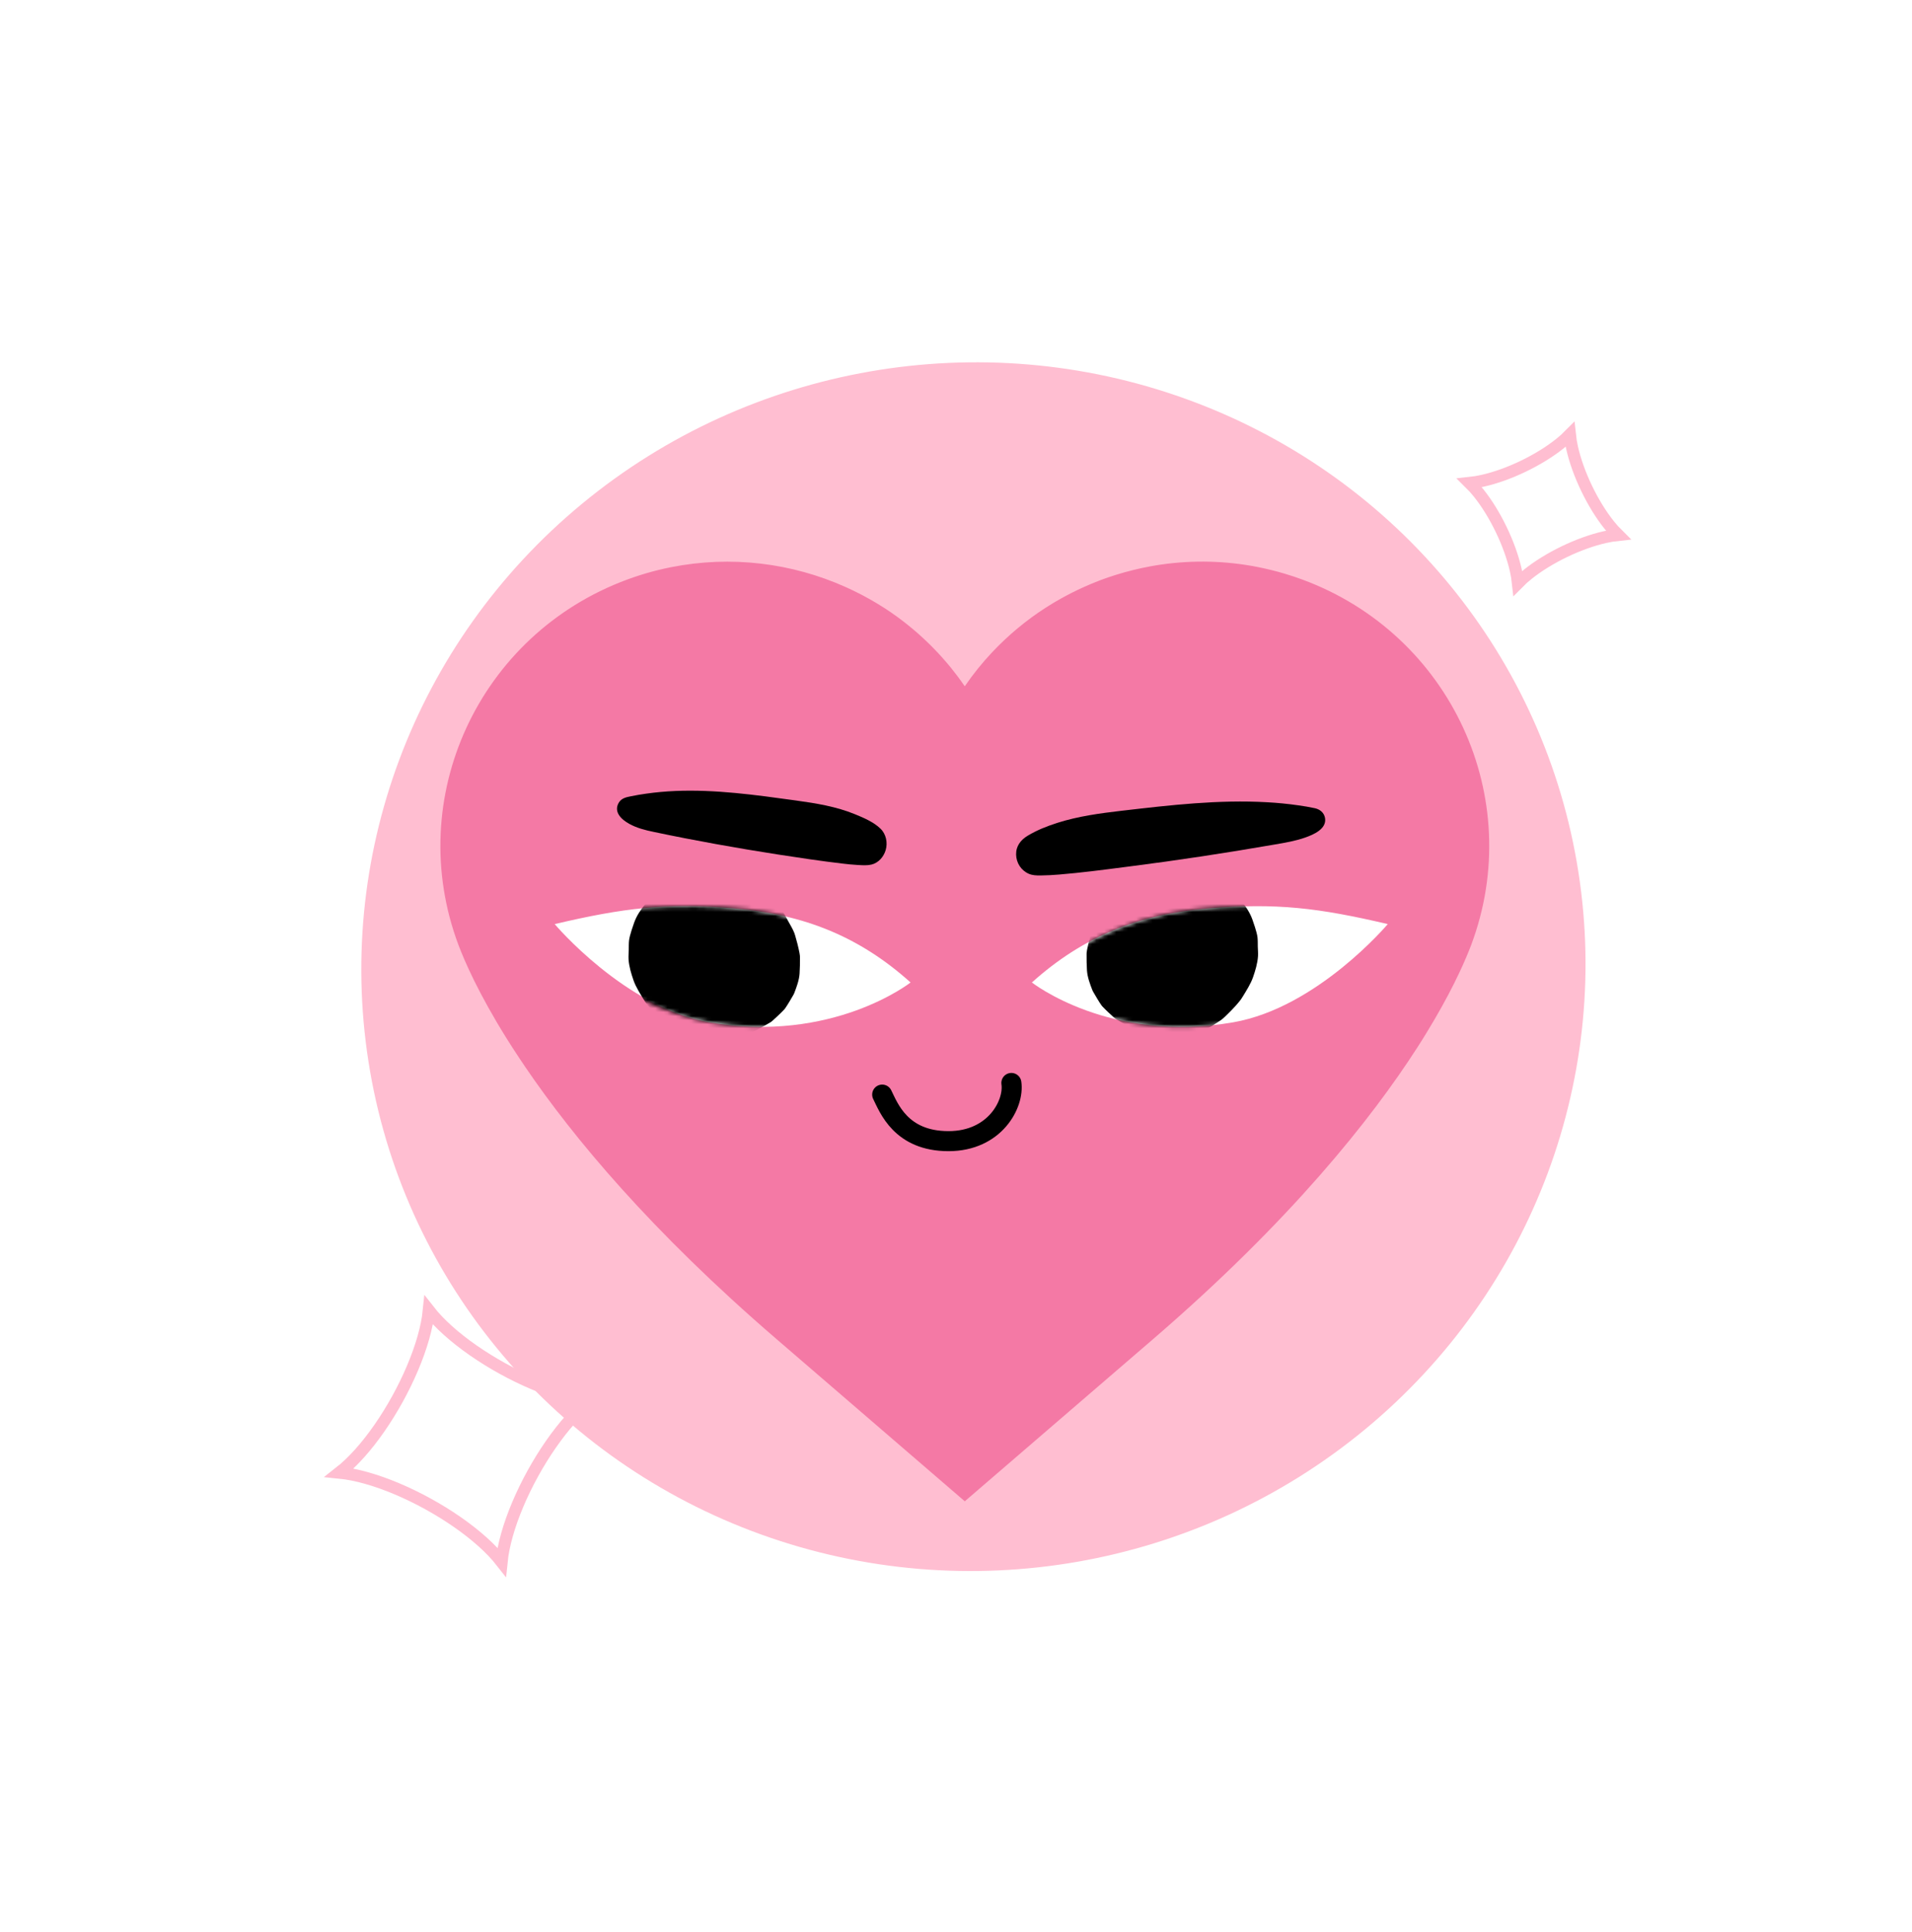 <?xml version="1.0" encoding="UTF-8"?> <svg xmlns="http://www.w3.org/2000/svg" width="477" height="482" viewBox="0 0 477 482" fill="none"><g filter="url(#filter0_f_68_429)"><ellipse cx="242.844" cy="241.149" rx="152.766" ry="150.705" transform="rotate(-9.87 242.844 241.149)" fill="#FFBED1"></ellipse></g><path d="M324.922 144.584C323.454 144.044 321.976 143.547 320.49 143.111C320.481 143.111 320.464 143.103 320.455 143.103C320.059 142.989 319.663 142.876 319.276 142.763C319.153 142.728 319.03 142.693 318.907 142.658C318.59 142.571 318.274 142.493 317.948 142.406C317.746 142.353 317.544 142.301 317.342 142.249C317.086 142.188 316.831 142.127 316.576 142.066C316.304 142.005 316.031 141.935 315.758 141.874C315.565 141.831 315.363 141.787 315.169 141.744C314.835 141.674 314.501 141.595 314.167 141.534C314.026 141.508 313.885 141.482 313.745 141.447C313.349 141.369 312.953 141.299 312.566 141.221C312.478 141.203 312.39 141.186 312.302 141.177C311.854 141.099 311.396 141.02 310.939 140.951C310.904 140.942 310.869 140.942 310.833 140.933C302.769 139.696 294.695 139.862 286.921 141.29C286.895 141.299 286.868 141.299 286.851 141.308C285.487 141.561 284.142 141.848 282.796 142.179C282.691 142.205 282.594 142.231 282.488 142.258C281.204 142.58 279.938 142.928 278.672 143.32C278.531 143.364 278.39 143.408 278.249 143.451C277.643 143.643 277.036 143.843 276.438 144.044C276.429 144.044 276.42 144.052 276.403 144.052C275.778 144.27 275.162 144.497 274.547 144.723C274.424 144.767 274.309 144.81 274.195 144.863C272.92 145.35 271.662 145.873 270.422 146.431C270.405 146.439 270.387 146.448 270.369 146.457C266.438 148.226 262.674 150.334 259.112 152.773C259.112 152.773 259.112 152.773 259.103 152.773C258.532 153.165 257.96 153.575 257.397 153.984C257.371 154.002 257.345 154.019 257.318 154.045C256.755 154.455 256.201 154.882 255.647 155.309C255.612 155.335 255.586 155.361 255.55 155.387C255.04 155.788 254.539 156.189 254.038 156.607C253.976 156.65 253.923 156.703 253.862 156.746C253.334 157.182 252.815 157.635 252.296 158.088C252.27 158.105 252.252 158.131 252.226 158.149C251.734 158.585 251.25 159.02 250.775 159.473C250.722 159.525 250.661 159.578 250.608 159.63C249.588 160.588 248.603 161.573 247.635 162.592C247.609 162.618 247.574 162.653 247.547 162.679C245.067 165.319 242.763 168.159 240.687 171.2C240.468 170.886 240.248 170.573 240.019 170.259C239.931 170.137 239.843 170.006 239.755 169.884C239.518 169.553 239.28 169.231 239.034 168.9C238.911 168.734 238.788 168.578 238.674 168.421C238.278 167.898 237.873 167.375 237.46 166.861C237.31 166.678 237.161 166.487 237.011 166.304C236.783 166.025 236.554 165.746 236.317 165.476C236.141 165.267 235.965 165.058 235.78 164.857C235.446 164.465 235.103 164.082 234.76 163.699C234.531 163.446 234.303 163.193 234.065 162.941C233.845 162.705 233.625 162.479 233.406 162.244C233.177 162.008 232.948 161.773 232.72 161.538C232.482 161.303 232.253 161.059 232.016 160.832C231.664 160.484 231.304 160.135 230.943 159.796C230.741 159.604 230.538 159.412 230.327 159.221C230.046 158.968 229.773 158.707 229.492 158.454C229.307 158.288 229.123 158.123 228.938 157.957C228.507 157.583 228.076 157.217 227.645 156.851C227.46 156.694 227.276 156.546 227.091 156.398C226.757 156.128 226.431 155.858 226.097 155.596C225.93 155.466 225.772 155.335 225.605 155.204C225.139 154.838 224.664 154.481 224.189 154.133C224.039 154.019 223.881 153.915 223.731 153.801C223.344 153.523 222.949 153.235 222.553 152.965C222.412 152.869 222.272 152.765 222.131 152.669C221.621 152.32 221.102 151.972 220.574 151.641C220.46 151.571 220.354 151.501 220.24 151.432C219.783 151.135 219.317 150.848 218.85 150.569C218.736 150.499 218.631 150.43 218.516 150.369C217.953 150.029 217.391 149.707 216.819 149.384C216.766 149.349 216.713 149.323 216.652 149.297C216.107 148.992 215.561 148.696 215.016 148.408C214.937 148.365 214.858 148.33 214.779 148.287C213.556 147.651 212.307 147.049 211.05 146.483C211.014 146.466 210.97 146.448 210.935 146.431C197.585 140.454 182.405 138.511 167.384 141.5C167.367 141.5 167.349 141.508 167.331 141.508C166.839 141.604 166.346 141.709 165.854 141.822C165.819 141.831 165.784 141.839 165.757 141.839C165.274 141.944 164.799 142.057 164.315 142.179C164.271 142.188 164.236 142.197 164.201 142.205C163.717 142.327 163.224 142.449 162.741 142.58C162.714 142.589 162.679 142.597 162.653 142.606C160.577 143.164 158.51 143.826 156.453 144.584C119.427 158.262 100.589 199.088 114.388 235.767C115.9 239.775 119.383 247.817 126.401 259.073C126.876 259.831 127.377 260.615 127.888 261.408C128.881 262.959 129.945 264.553 131.08 266.226C142.97 283.712 162.424 307.104 193.733 334.06L240.687 374.512H240.696L287.668 334.06C321.967 304.517 342.054 279.233 353.567 261.347C355.194 258.829 356.636 256.433 357.938 254.212C363.03 245.49 365.73 239.157 367.014 235.767C380.804 199.088 361.965 158.262 324.922 144.584Z" fill="#F479A5"></path><path d="M227.164 245.09C214.352 233.577 200.566 228.151 183.406 226.649C166.246 225.147 155.504 226.51 138.38 230.527C138.38 230.527 155.933 251.358 176.904 255.023C207.71 260.403 227.164 245.09 227.164 245.09Z" fill="white"></path><path d="M257.434 245.09C270.245 233.577 284.032 228.151 301.192 226.649C318.351 225.147 329.093 226.51 346.218 230.527C346.218 230.527 328.665 251.358 307.693 255.023C276.887 260.403 257.434 245.09 257.434 245.09Z" fill="white"></path><mask id="mask0_68_429" style="mask-type:luminance" maskUnits="userSpaceOnUse" x="128" y="226" width="100" height="31"><path d="M227.164 245.09C214.353 233.576 198.933 227.225 179.967 226.29C162.762 225.441 145.529 227.291 128.625 230.609C128.625 230.609 155.933 251.357 176.889 255.024C207.711 260.403 227.164 245.09 227.164 245.09Z" fill="white"></path></mask><g mask="url(#mask0_68_429)"><path d="M165.154 221.788C164.845 221.975 164.536 222.179 164.247 222.429C163.228 223.29 162.254 224.31 161.289 225.248C161.153 225.373 161.033 225.496 160.914 225.636C159.772 226.994 158.761 228.569 158.18 230.24C158.036 230.673 157.102 233.217 156.935 234.578C156.849 235.332 156.872 236.224 156.861 236.907C156.85 237.574 156.762 238.506 156.808 239.282C156.92 241.092 157.469 242.884 158.061 244.59C158.631 246.234 159.78 248.01 160.585 249.342C160.867 249.823 161.179 250.269 161.538 250.695C162.636 252.037 163.889 253.284 165.139 254.484C165.455 254.783 165.804 255.08 166.165 255.327C167.368 256.157 168.616 256.934 169.906 257.627C170.109 257.724 170.311 257.822 170.513 257.903C171.149 258.145 172.177 258.403 172.528 258.522C173.143 258.7 173.996 259.005 174.724 259.174C174.906 259.208 175.071 259.244 175.251 259.262C176.693 259.423 178.233 259.381 179.68 259.395C180.134 259.391 180.586 259.355 181.034 259.27C182.666 258.961 184.306 258.537 185.893 258.069C186.353 257.935 186.795 257.77 187.236 257.605C187.582 257.463 187.946 257.337 188.29 257.179C188.416 257.12 188.525 257.063 188.65 257.004C189.726 256.447 191.112 255.703 192.134 255.069C192.211 255.014 192.289 254.975 192.366 254.92C192.504 254.828 192.626 254.721 192.747 254.614C193.31 254.13 195.031 252.498 195.538 251.938C195.598 251.868 195.673 251.797 195.733 251.728C195.777 251.675 195.82 251.607 195.865 251.555C196.32 250.95 197.507 248.938 197.892 248.258C198.006 248.07 198.089 247.885 198.17 247.683C198.735 246.209 199.364 244.534 199.476 242.885C199.551 241.791 199.595 239.903 199.571 238.801C199.577 238.67 199.567 238.541 199.557 238.412C199.539 238.186 199.504 237.962 199.453 237.722C199.175 236.283 198.795 234.786 198.374 233.374C198.307 233.152 198.242 232.946 198.16 232.726C197.772 231.733 197.194 230.805 196.68 229.872C196.225 229.047 195.777 228.125 195.21 227.326C194.626 226.528 193.854 225.81 193.181 225.117C192.491 224.409 191.827 223.617 191.031 223.015C190.893 222.912 190.756 222.826 190.618 222.723C189.452 221.956 188.223 221.209 187.015 220.527C185.364 219.587 183.033 219.075 181.406 218.636C180.028 218.26 178.607 218.162 177.189 218.113C175.159 217.707 173.187 217.832 171.274 218.489C169.317 218.792 167.559 219.566 165.971 220.83C164.355 221.95 163.104 223.365 162.25 225.074C161.092 226.645 160.405 228.405 160.156 230.374C160.115 231.693 160.092 233.026 160.051 234.345C160.345 237.002 161.285 239.411 162.871 241.574C163.74 242.479 164.625 243.399 165.494 244.304C167.54 245.927 169.832 246.962 172.417 247.389C173.882 247.434 175.353 247.544 176.766 247.95C175.534 247.578 174.304 247.221 173.088 246.848C173.804 247.066 174.493 247.352 175.125 247.74C174.049 247.079 172.973 246.418 171.896 245.757C172.393 246.075 172.844 246.429 173.267 246.85C172.399 245.945 171.513 245.025 170.645 244.12C171.14 244.632 171.543 245.201 171.885 245.823C171.26 244.704 170.634 243.585 170.025 242.464C170.387 243.133 170.67 243.825 170.86 244.573C170.545 243.283 170.231 241.993 169.9 240.704C170.002 241.166 170.069 241.6 170.058 242.071C170.099 240.753 170.122 239.419 170.163 238.1C170.14 238.427 170.1 238.739 170.011 239.038C170.383 237.806 170.74 236.576 171.113 235.36C171.021 235.628 170.926 235.863 170.783 236.102C171.444 235.025 172.105 233.949 172.766 232.873C172.649 233.029 172.531 233.184 172.396 233.325C173.301 232.457 174.221 231.571 175.127 230.703C174.885 230.933 174.64 231.115 174.36 231.268C175.479 230.642 176.599 230.017 177.719 229.407C176.723 229.942 175.599 230.308 174.516 230.589C175.807 230.275 177.098 229.96 178.387 229.63C177.733 229.78 177.075 229.881 176.408 229.869C177.727 229.91 179.061 229.933 180.38 229.974C179.955 229.943 179.544 229.878 179.129 229.765C180.361 230.138 181.591 230.494 182.807 230.868C182.44 230.751 182.102 230.583 181.762 230.399C182.838 231.06 183.915 231.721 184.991 232.382C184.392 232.008 183.867 231.53 183.389 231.033C184.257 231.938 185.143 232.858 186.011 233.763C185.372 233.083 184.793 232.349 184.339 231.541C184.964 232.661 185.59 233.78 186.199 234.901C185.876 234.309 185.616 233.697 185.451 233.06C185.766 234.351 186.08 235.641 186.411 236.93C186.312 236.516 186.264 236.114 186.28 235.706C186.24 237.025 186.216 238.359 186.176 239.678C186.197 239.335 186.236 239.007 186.34 238.69C185.968 239.922 185.611 241.152 185.237 242.368C185.327 242.068 185.467 241.781 185.624 241.508C184.962 242.584 184.301 243.661 183.64 244.737C183.856 244.395 184.093 244.099 184.38 243.833C183.475 244.701 182.555 245.587 181.65 246.455C181.998 246.135 182.367 245.878 182.77 245.635C184.386 244.515 185.637 243.099 186.491 241.39C187.649 239.82 188.336 238.059 188.585 236.09C188.991 234.06 188.866 232.089 188.209 230.176C187.907 228.219 187.132 226.462 185.868 224.874C185 223.969 184.114 223.049 183.246 222.144C181.199 220.521 178.907 219.486 176.323 219.059C175.004 219.019 173.67 218.995 172.351 218.955C169.728 219.262 167.318 220.202 165.154 221.788Z" fill="black"></path></g><mask id="mask1_68_429" style="mask-type:luminance" maskUnits="userSpaceOnUse" x="257" y="226" width="99" height="31"><path d="M257.433 245.09C270.245 233.576 285.664 227.225 304.631 226.29C321.836 225.441 339.069 227.291 355.973 230.609C355.973 230.609 328.664 251.357 307.709 255.024C276.886 260.403 257.433 245.09 257.433 245.09Z" fill="white"></path></mask><g mask="url(#mask1_68_429)"><path d="M305.497 221.013C305.807 221.2 306.116 221.403 306.404 221.654C307.424 222.515 308.398 223.535 309.362 224.473C309.499 224.597 309.619 224.721 309.737 224.86C310.88 226.218 311.891 227.793 312.472 229.464C312.616 229.898 313.549 232.441 313.716 233.803C313.802 234.557 313.78 235.448 313.79 236.131C313.802 236.798 313.89 237.731 313.844 238.507C313.731 240.317 313.182 242.108 312.591 243.815C312.021 245.458 310.871 247.234 310.066 248.567C309.784 249.047 309.472 249.494 309.113 249.92C308.015 251.261 306.762 252.509 305.513 253.708C305.196 254.008 304.848 254.305 304.487 254.552C303.283 255.381 302.035 256.159 300.746 256.851C300.543 256.949 300.34 257.046 300.139 257.127C299.502 257.369 298.474 257.628 298.124 257.746C297.508 257.924 296.656 258.229 295.927 258.398C295.746 258.433 295.581 258.468 295.4 258.486C293.958 258.647 292.418 258.605 290.972 258.619C290.517 258.615 290.065 258.579 289.617 258.495C287.985 258.185 286.346 257.762 284.759 257.294C284.298 257.16 283.857 256.994 283.415 256.829C283.069 256.688 282.706 256.561 282.361 256.404C282.236 256.345 282.127 256.287 282.001 256.229C280.925 255.672 279.539 254.927 278.518 254.293C278.441 254.238 278.363 254.2 278.286 254.145C278.147 254.053 278.026 253.945 277.904 253.838C277.342 253.355 275.621 251.723 275.113 251.162C275.054 251.093 274.978 251.022 274.919 250.952C274.874 250.9 274.831 250.831 274.787 250.779C274.331 250.174 273.144 248.163 272.76 247.482C272.645 247.294 272.562 247.109 272.481 246.908C271.917 245.433 271.287 243.759 271.176 242.109C271.101 241.015 271.057 239.128 271.08 238.025C271.074 237.895 271.084 237.766 271.095 237.637C271.113 237.411 271.147 237.186 271.199 236.946C271.476 235.507 271.856 234.011 272.278 232.599C272.344 232.377 272.409 232.171 272.492 231.95C272.88 230.958 273.458 230.03 273.971 229.096C274.427 228.272 274.874 227.349 275.442 226.55C276.025 225.752 276.797 225.034 277.47 224.341C278.16 223.633 278.825 222.842 279.62 222.239C279.758 222.137 279.895 222.05 280.033 221.948C281.199 221.18 282.428 220.434 283.636 219.751C285.287 218.811 287.619 218.299 289.246 217.861C290.624 217.484 292.045 217.386 293.462 217.337C295.492 216.931 297.464 217.057 299.377 217.713C301.335 218.016 303.092 218.79 304.68 220.054C306.296 221.174 307.547 222.59 308.402 224.298C309.559 225.869 310.247 227.629 310.495 229.598C310.536 230.917 310.559 232.251 310.6 233.57C310.306 236.226 309.366 238.636 307.78 240.799C306.912 241.704 306.026 242.624 305.158 243.529C303.111 245.152 300.819 246.186 298.235 246.613C296.769 246.658 295.298 246.768 293.885 247.175C295.117 246.802 296.348 246.446 297.563 246.072C296.847 246.291 296.158 246.577 295.526 246.965C296.603 246.304 297.679 245.643 298.755 244.982C298.259 245.299 297.808 245.653 297.384 246.074C298.253 245.169 299.139 244.249 300.007 243.344C299.511 243.857 299.108 244.425 298.766 245.048C299.392 243.928 300.017 242.809 300.627 241.688C300.264 242.358 299.982 243.05 299.792 243.798C300.106 242.507 300.421 241.217 300.751 239.928C300.649 240.391 300.582 240.824 300.593 241.296C300.552 239.977 300.529 238.643 300.488 237.324C300.511 237.651 300.551 237.963 300.641 238.262C300.268 237.031 299.912 235.8 299.538 234.585C299.63 234.852 299.725 235.087 299.869 235.326C299.208 234.25 298.546 233.174 297.885 232.098C298.003 232.253 298.12 232.409 298.255 232.549C297.35 231.681 296.43 230.795 295.525 229.927C295.766 230.158 296.012 230.34 296.292 230.492C295.172 229.867 294.053 229.241 292.932 228.632C293.929 229.166 295.053 229.532 296.135 229.814C294.844 229.499 293.554 229.185 292.265 228.854C292.919 229.004 293.576 229.105 294.243 229.094C292.924 229.134 291.59 229.158 290.271 229.198C290.696 229.167 291.108 229.103 291.523 228.99C290.291 229.362 289.06 229.719 287.845 230.092C288.211 229.976 288.55 229.808 288.889 229.624C287.813 230.285 286.737 230.946 285.661 231.607C286.259 231.232 286.785 230.755 287.263 230.257C286.395 231.162 285.509 232.082 284.64 232.987C285.28 232.307 285.858 231.574 286.313 230.766C285.687 231.885 285.061 233.004 284.452 234.125C284.775 233.534 285.036 232.921 285.2 232.285C284.886 233.575 284.571 234.865 284.241 236.155C284.339 235.74 284.387 235.338 284.371 234.931C284.412 236.249 284.435 237.583 284.476 238.902C284.455 238.559 284.416 238.231 284.311 237.914C284.684 239.146 285.04 240.376 285.414 241.592C285.324 241.292 285.185 241.005 285.028 240.733C285.689 241.809 286.35 242.885 287.011 243.961C286.795 243.619 286.559 243.324 286.271 243.057C287.177 243.926 288.097 244.811 289.002 245.679C288.654 245.359 288.284 245.102 287.882 244.859C286.266 243.739 285.014 242.323 284.16 240.615C283.003 239.044 282.315 237.284 282.066 235.315C281.66 233.284 281.786 231.313 282.442 229.4C282.745 227.443 283.519 225.686 284.783 224.098C285.651 223.193 286.537 222.273 287.406 221.368C289.452 219.745 291.744 218.71 294.328 218.284C295.647 218.243 296.981 218.22 298.3 218.179C300.923 218.487 303.334 219.426 305.497 221.013Z" fill="black"></path></g><path fill-rule="evenodd" clip-rule="evenodd" d="M198.697 199.714C203.641 200.393 208.612 201.207 213.246 203.101C215.423 203.992 217.951 205.055 219.667 206.725C221.068 208.079 221.506 210.246 220.949 212.092C220.446 213.762 219.154 215.262 217.409 215.68C216.372 215.925 215.24 215.855 214.179 215.79C214.055 215.782 213.932 215.775 213.81 215.768C212.613 215.7 211.418 215.583 210.223 215.435C204.848 214.805 199.494 213.999 194.156 213.176C183.772 211.556 173.427 209.711 163.14 207.543C161.015 207.107 158.892 206.575 156.98 205.514C155.067 204.469 152.985 202.561 154.383 200.221C155.056 199.105 156.225 198.873 157.415 198.637C157.43 198.634 157.445 198.631 157.459 198.628C158.682 198.373 159.935 198.167 161.172 197.993C163.612 197.644 166.064 197.426 168.53 197.32C178.489 196.912 188.412 198.287 198.257 199.651L198.638 199.704C198.658 199.707 198.677 199.71 198.697 199.714Z" fill="black"></path><path fill-rule="evenodd" clip-rule="evenodd" d="M263.856 205.251C268.996 203.624 274.355 202.896 279.698 202.269C279.706 202.268 279.713 202.267 279.72 202.267L280.044 202.229C291.986 200.843 304.035 199.444 316.1 200.132C318.694 200.273 321.305 200.526 323.885 200.898C325.275 201.093 326.654 201.323 328.026 201.619C329.298 201.898 330.326 202.723 330.565 204.062C331.035 206.791 327.682 208.209 325.615 208.937C323.171 209.793 320.633 210.225 318.094 210.657C317.856 210.698 317.618 210.738 317.38 210.779C305.636 212.818 293.837 214.604 282.012 216.115C281.44 216.189 280.867 216.263 280.295 216.337C274.967 217.028 269.618 217.721 264.257 218.163C262.703 218.288 261.129 218.383 259.558 218.396C258.56 218.402 257.588 218.372 256.659 217.974C254.744 217.139 253.538 215.261 253.496 213.187C253.448 211.065 254.638 209.538 256.376 208.484C258.715 207.075 261.264 206.077 263.856 205.251Z" fill="black"></path><path d="M220.087 273.06C221.732 276.35 224.733 284.673 236.635 284.673C248.215 284.673 253.087 275.383 252.313 270.157" stroke="black" stroke-width="5" stroke-linecap="round" stroke-linejoin="round"></path><path d="M368.844 122.93C368.137 122.05 367.4 121.223 366.643 120.479C367.7 120.368 368.792 120.18 369.894 119.933C373.149 119.204 376.684 117.913 380.035 116.299C383.386 114.686 386.6 112.728 389.2 110.639C390.08 109.932 390.907 109.197 391.652 108.44C391.762 109.496 391.948 110.586 392.194 111.687C392.921 114.94 394.209 118.474 395.819 121.824C397.43 125.174 399.385 128.387 401.471 130.986C402.178 131.867 402.914 132.694 403.671 133.44C402.615 133.55 401.524 133.737 400.423 133.984C397.172 134.712 393.641 136.001 390.294 137.612C386.947 139.223 383.737 141.179 381.141 143.266C380.262 143.972 379.436 144.708 378.692 145.464C378.581 144.408 378.394 143.318 378.146 142.217C377.416 138.965 376.123 135.433 374.509 132.086C372.894 128.738 370.934 125.527 368.844 122.93Z" stroke="#FFBED1" stroke-width="3"></path><path d="M91.456 368.716C89.112 368.055 86.817 367.583 84.663 367.368C86.369 366.034 88.057 364.407 89.685 362.594C93.109 358.783 96.397 354.003 99.172 348.97C101.946 343.936 104.231 338.604 105.625 333.674C106.288 331.331 106.761 329.037 106.977 326.884C108.309 328.588 109.932 330.275 111.742 331.903C115.55 335.328 120.324 338.617 125.352 341.392C130.381 344.168 135.708 346.454 140.635 347.85C142.978 348.513 145.273 348.987 147.426 349.204C145.722 350.537 144.035 352.161 142.407 353.972C138.986 357.778 135.702 362.551 132.931 367.578C130.161 372.605 127.879 377.93 126.488 382.856C125.826 385.196 125.354 387.489 125.138 389.64C123.806 387.936 122.181 386.251 120.37 384.625C116.559 381.205 111.781 377.923 106.749 375.154C101.716 372.386 96.385 370.106 91.456 368.716Z" stroke="#FFBED1" stroke-width="3"></path><defs><filter id="filter0_f_68_429" x="0.114" y="0.359" width="485.461" height="481.582" filterUnits="userSpaceOnUse" color-interpolation-filters="sRGB"><feFlood flood-opacity="0" result="BackgroundImageFix"></feFlood><feBlend mode="normal" in="SourceGraphic" in2="BackgroundImageFix" result="shape"></feBlend><feGaussianBlur stdDeviation="45" result="effect1_foregroundBlur_68_429"></feGaussianBlur></filter></defs></svg> 